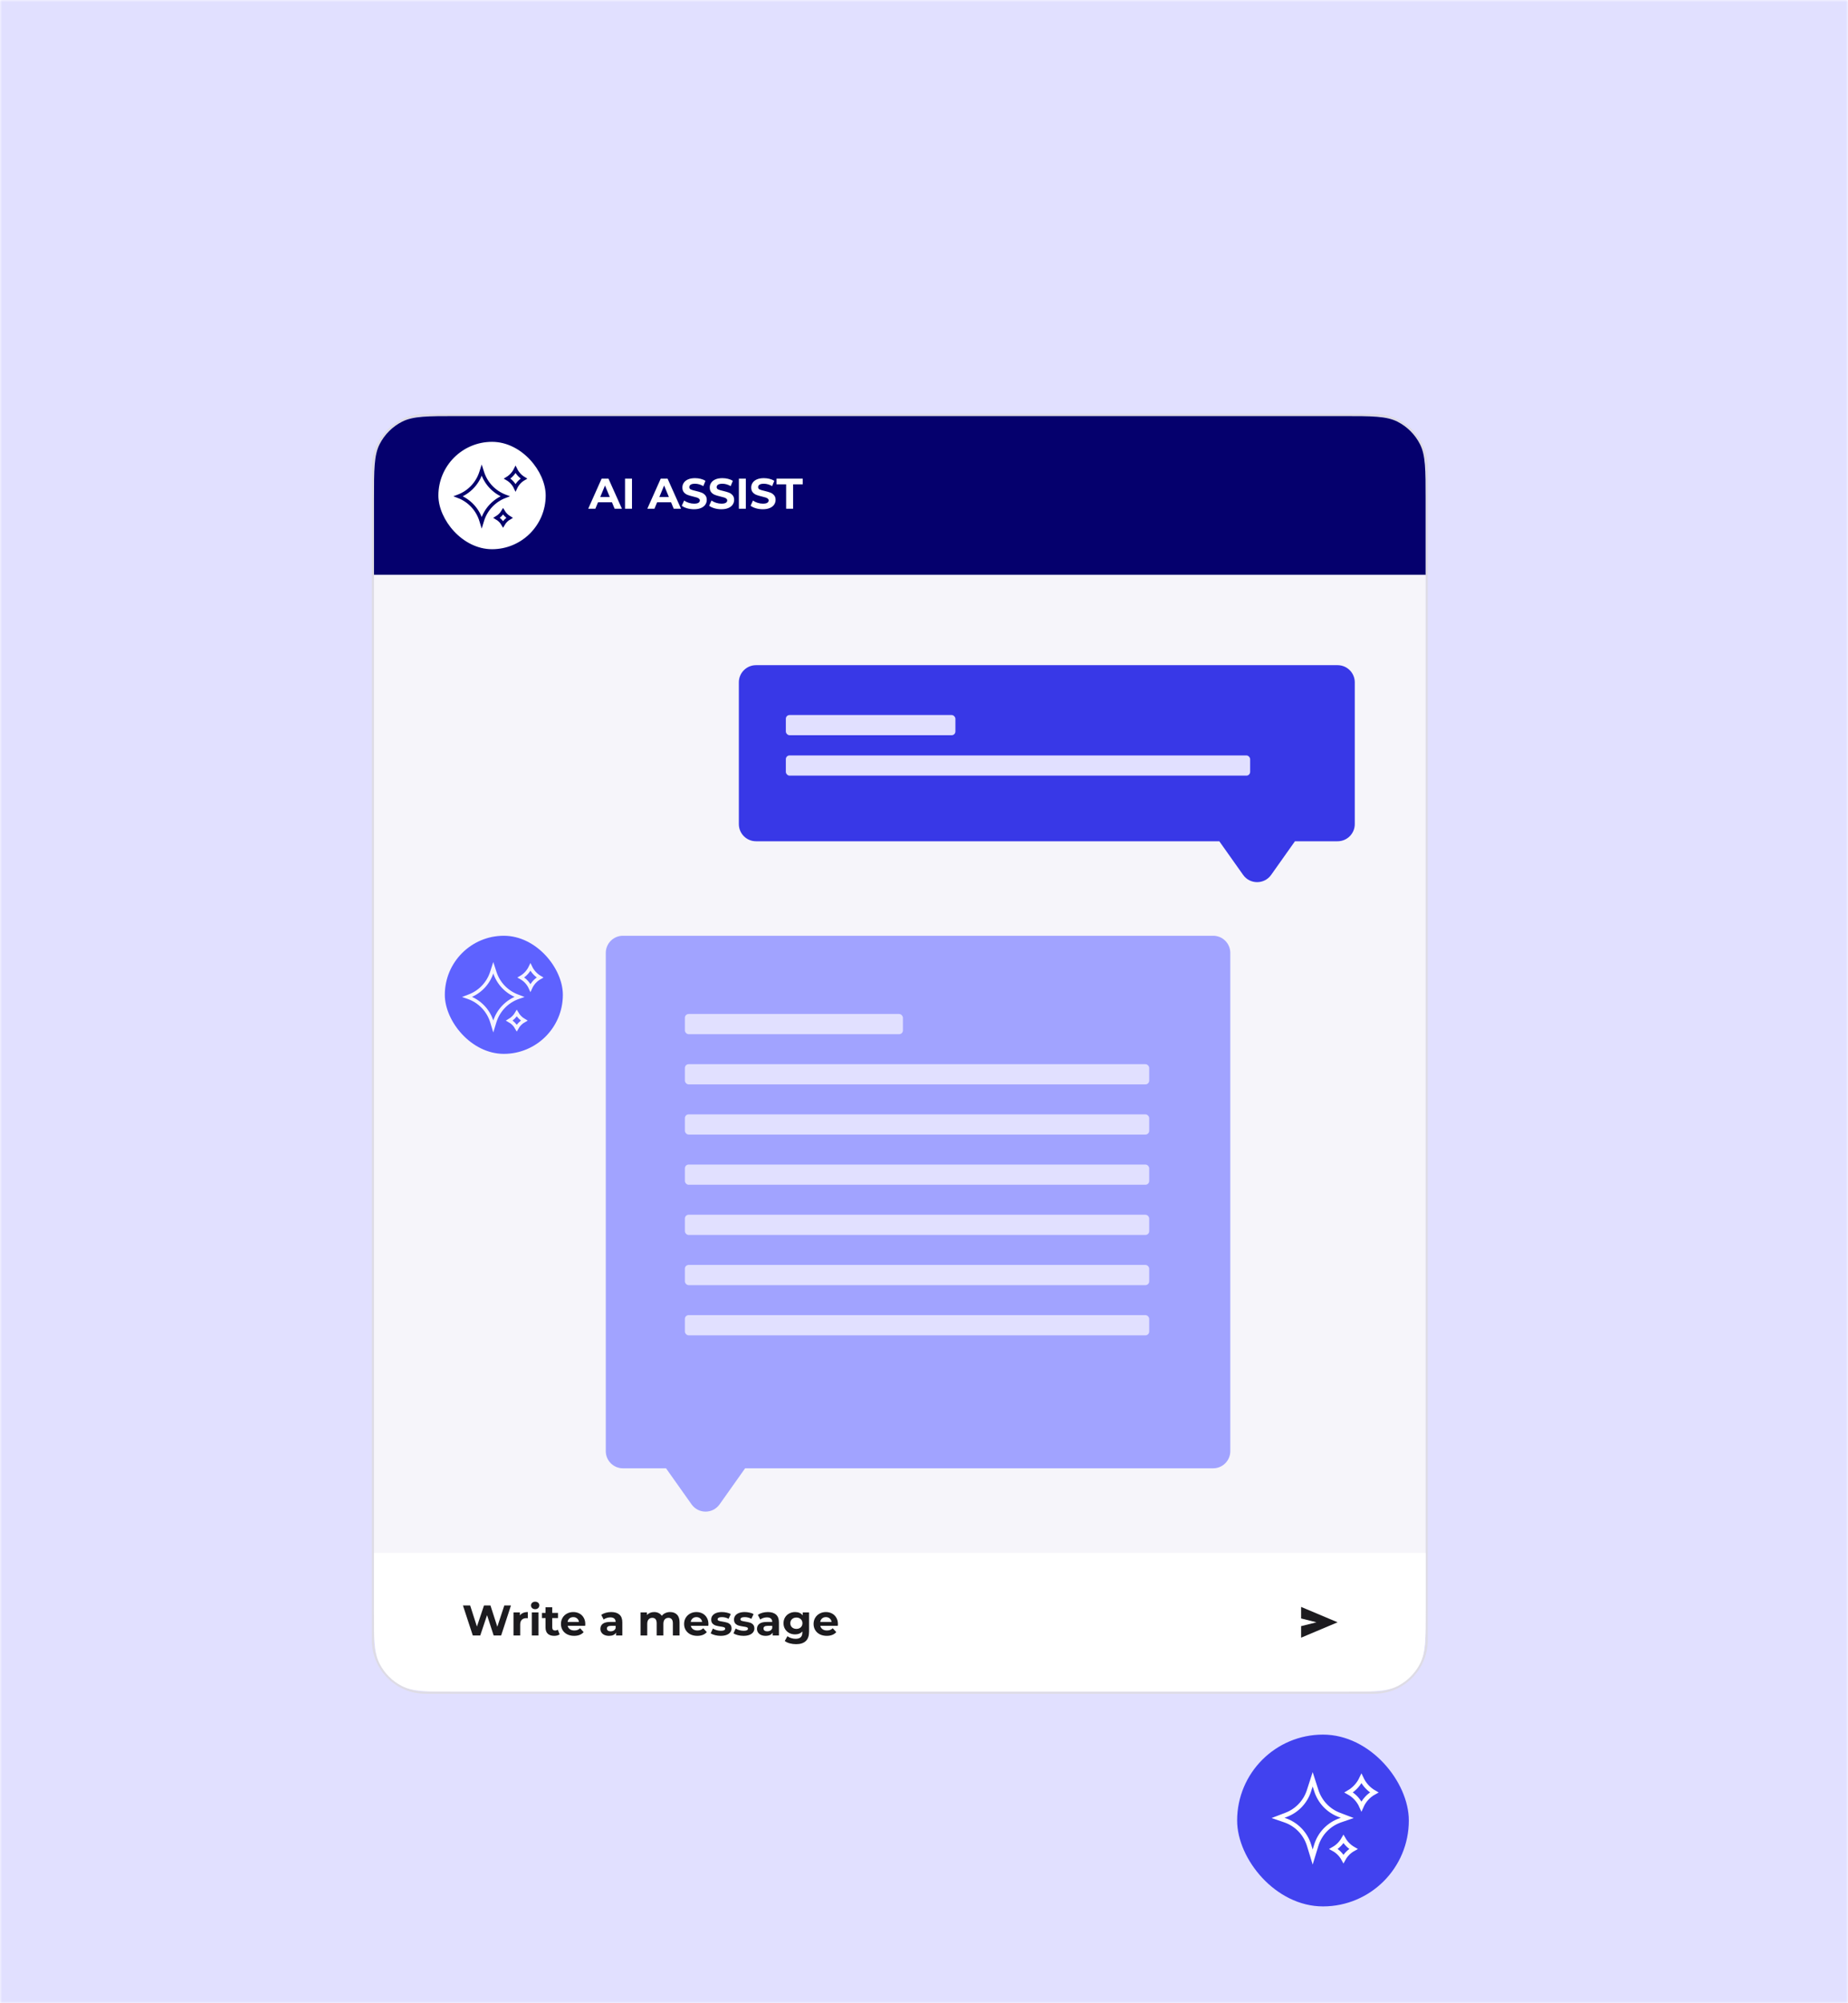 <svg width="420" height="455" viewBox="0 0 420 455" fill="none" xmlns="http://www.w3.org/2000/svg">
<g clip-path="url(#clip0_13416_2091)">
<mask id="mask0_13416_2091" style="mask-type:alpha" maskUnits="userSpaceOnUse" x="0" y="0" width="420" height="455">
<mask id="path-1-inside-1_13416_2091" fill="white">
<path d="M0 0H420V455H0V0Z"/>
</mask>
<path d="M0 0H420V455H0V0Z" fill="white"/>
<path d="M-0.5 0V2.37H0.5V0H-0.5ZM-0.5 7.109V11.849H0.5V7.109H-0.5ZM-0.5 16.588V21.328H0.5V16.588H-0.5ZM-0.5 26.068V30.807H0.5V26.068H-0.5ZM-0.5 35.547V40.286H0.5V35.547H-0.5ZM-0.5 45.026V49.766H0.5V45.026H-0.5ZM-0.5 54.505V59.245H0.5V54.505H-0.5ZM-0.5 63.984V68.724H0.5V63.984H-0.5ZM-0.5 73.463V78.203H0.5V73.463H-0.5ZM-0.5 82.943V87.682H0.5V82.943H-0.5ZM-0.5 92.422V97.162H0.5V92.422H-0.5ZM-0.5 101.901V106.641H0.5V101.901H-0.5ZM-0.5 111.38V116.12H0.5V111.38H-0.5ZM-0.5 120.859V125.599H0.5V120.859H-0.5ZM-0.5 130.339V135.078H0.5V130.339H-0.5ZM-0.5 139.818V144.557H0.5V139.818H-0.5ZM-0.5 149.297V154.036H0.5V149.297H-0.5ZM-0.5 158.776V163.516H0.5V158.776H-0.5ZM-0.5 168.255V172.995H0.5V168.255H-0.5ZM-0.5 177.734V182.474H0.5V177.734H-0.5ZM-0.5 187.214V191.953H0.5V187.214H-0.5ZM-0.5 196.693V201.432H0.5V196.693H-0.5ZM-0.5 206.172V210.911H0.5V206.172H-0.5ZM-0.5 215.651V220.391H0.5V215.651H-0.5ZM-0.5 225.13V229.87H0.5V225.13H-0.5ZM-0.5 234.609V239.349H0.5V234.609H-0.5ZM-0.5 244.088V248.828H0.5V244.088H-0.5ZM-0.5 253.568V258.307H0.5V253.568H-0.5ZM-0.5 263.047V267.786H0.5V263.047H-0.5ZM-0.5 272.526V277.266H0.5V272.526H-0.5ZM-0.5 282.005V286.745H0.5V282.005H-0.5ZM-0.5 291.484V296.224H0.5V291.484H-0.5ZM-0.5 300.964V305.703H0.5V300.964H-0.5ZM-0.5 310.443V315.182H0.5V310.443H-0.5ZM-0.5 319.922V324.661H0.5V319.922H-0.5ZM-0.5 329.401V334.141H0.5V329.401H-0.5ZM-0.5 338.88V343.62H0.5V338.88H-0.5ZM-0.5 348.359V353.099H0.5V348.359H-0.5ZM-0.5 357.839V362.578H0.5V357.839H-0.5ZM-0.5 367.318V372.057H0.5V367.318H-0.5ZM-0.5 376.797V381.537H0.5V376.797H-0.5ZM-0.5 386.276V391.016H0.5V386.276H-0.5ZM-0.5 395.755V400.495H0.5V395.755H-0.5ZM-0.5 405.235V409.974H0.5V405.235H-0.5ZM-0.5 414.714V419.453H0.5V414.714H-0.5ZM-0.5 424.193V428.933H0.5V424.193H-0.5ZM-0.5 433.672V438.412H0.5V433.672H-0.5ZM-0.5 443.151V447.891H0.5V443.151H-0.5ZM-0.5 452.631V455H0.5V452.631H-0.5ZM420.5 455V452.63H419.5V455H420.5ZM420.5 447.891V443.151H419.5V447.891H420.5ZM420.5 438.411V433.672H419.5V438.411H420.5ZM420.5 428.932V424.193H419.5V428.932H420.5ZM420.5 419.453V414.714H419.5V419.453H420.5ZM420.5 409.974V405.234H419.5V409.974H420.5ZM420.5 400.495V395.755H419.5V400.495H420.5ZM420.5 391.016V386.276H419.5V391.016H420.5ZM420.5 381.536V376.797H419.5V381.536H420.5ZM420.5 372.057V367.318H419.5V372.057H420.5ZM420.5 362.578V357.839H419.5V362.578H420.5ZM420.5 353.099V348.359H419.5V353.099H420.5ZM420.5 343.62V338.88H419.5V343.62H420.5ZM420.5 334.141V329.401H419.5V334.141H420.5ZM420.5 324.661V319.922H419.5V324.661H420.5ZM420.5 315.182V310.443H419.5V315.182H420.5ZM420.5 305.703V300.964H419.5V305.703H420.5ZM420.5 296.224V291.484H419.5V296.224H420.5ZM420.5 286.745V282.005H419.5V286.745H420.5ZM420.5 277.266V272.526H419.5V277.266H420.5ZM420.5 267.786V263.047H419.5V267.786H420.5ZM420.5 258.307V253.568H419.5V258.307H420.5ZM420.5 248.828V244.089H419.5V248.828H420.5ZM420.5 239.349V234.609H419.5V239.349H420.5ZM420.5 229.87V225.13H419.5V229.87H420.5ZM420.5 220.391V215.651H419.5V220.391H420.5ZM420.5 210.912V206.172H419.5V210.912H420.5ZM420.5 201.432V196.693H419.5V201.432H420.5ZM420.5 191.953V187.214H419.5V191.953H420.5ZM420.5 182.474V177.734H419.5V182.474H420.5ZM420.5 172.995V168.255H419.5V172.995H420.5ZM420.5 163.516V158.776H419.5V163.516H420.5ZM420.5 154.036V149.297H419.5V154.036H420.5ZM420.5 144.557V139.818H419.5V144.557H420.5ZM420.5 135.078V130.339H419.5V135.078H420.5ZM420.5 125.599V120.859H419.5V125.599H420.5ZM420.5 116.12V111.38H419.5V116.12H420.5ZM420.5 106.641V101.901H419.5V106.641H420.5ZM420.5 97.161V92.422H419.5V97.161H420.5ZM420.5 87.682V82.943H419.5V87.682H420.5ZM420.5 78.203V73.463H419.5V78.203H420.5ZM420.5 68.724V63.984H419.5V68.724H420.5ZM420.5 59.245V54.505H419.5V59.245H420.5ZM420.5 49.765V45.026H419.5V49.765H420.5ZM420.5 40.286V35.547H419.5V40.286H420.5ZM420.5 30.807V26.067H419.5V30.807H420.5ZM420.5 21.328V16.588H419.5V21.328H420.5ZM420.5 11.849V7.109H419.5V11.849H420.5ZM420.5 2.369V0H419.5V2.369H420.5ZM-1 0V2.37H1V0H-1ZM-1 7.109V11.849H1V7.109H-1ZM-1 16.588V21.328H1V16.588H-1ZM-1 26.068V30.807H1V26.068H-1ZM-1 35.547V40.286H1V35.547H-1ZM-1 45.026V49.766H1V45.026H-1ZM-1 54.505V59.245H1V54.505H-1ZM-1 63.984V68.724H1V63.984H-1ZM-1 73.463V78.203H1V73.463H-1ZM-1 82.943V87.682H1V82.943H-1ZM-1 92.422V97.162H1V92.422H-1ZM-1 101.901V106.641H1V101.901H-1ZM-1 111.38V116.12H1V111.38H-1ZM-1 120.859V125.599H1V120.859H-1ZM-1 130.339V135.078H1V130.339H-1ZM-1 139.818V144.557H1V139.818H-1ZM-1 149.297V154.036H1V149.297H-1ZM-1 158.776V163.516H1V158.776H-1ZM-1 168.255V172.995H1V168.255H-1ZM-1 177.734V182.474H1V177.734H-1ZM-1 187.214V191.953H1V187.214H-1ZM-1 196.693V201.432H1V196.693H-1ZM-1 206.172V210.911H1V206.172H-1ZM-1 215.651V220.391H1V215.651H-1ZM-1 225.13V229.87H1V225.13H-1ZM-1 234.609V239.349H1V234.609H-1ZM-1 244.088V248.828H1V244.088H-1ZM-1 253.568V258.307H1V253.568H-1ZM-1 263.047V267.786H1V263.047H-1ZM-1 272.526V277.266H1V272.526H-1ZM-1 282.005V286.745H1V282.005H-1ZM-1 291.484V296.224H1V291.484H-1ZM-1 300.964V305.703H1V300.964H-1ZM-1 310.443V315.182H1V310.443H-1ZM-1 319.922V324.661H1V319.922H-1ZM-1 329.401V334.141H1V329.401H-1ZM-1 338.88V343.62H1V338.88H-1ZM-1 348.359V353.099H1V348.359H-1ZM-1 357.839V362.578H1V357.839H-1ZM-1 367.318V372.057H1V367.318H-1ZM-1 376.797V381.537H1V376.797H-1ZM-1 386.276V391.016H1V386.276H-1ZM-1 395.755V400.495H1V395.755H-1ZM-1 405.235V409.974H1V405.235H-1ZM-1 414.714V419.453H1V414.714H-1ZM-1 424.193V428.933H1V424.193H-1ZM-1 433.672V438.412H1V433.672H-1ZM-1 443.151V447.891H1V443.151H-1ZM-1 452.631V455H1V452.631H-1ZM421 455V452.63H419V455H421ZM421 447.891V443.151H419V447.891H421ZM421 438.411V433.672H419V438.411H421ZM421 428.932V424.193H419V428.932H421ZM421 419.453V414.714H419V419.453H421ZM421 409.974V405.234H419V409.974H421ZM421 400.495V395.755H419V400.495H421ZM421 391.016V386.276H419V391.016H421ZM421 381.536V376.797H419V381.536H421ZM421 372.057V367.318H419V372.057H421ZM421 362.578V357.839H419V362.578H421ZM421 353.099V348.359H419V353.099H421ZM421 343.62V338.88H419V343.62H421ZM421 334.141V329.401H419V334.141H421ZM421 324.661V319.922H419V324.661H421ZM421 315.182V310.443H419V315.182H421ZM421 305.703V300.964H419V305.703H421ZM421 296.224V291.484H419V296.224H421ZM421 286.745V282.005H419V286.745H421ZM421 277.266V272.526H419V277.266H421ZM421 267.786V263.047H419V267.786H421ZM421 258.307V253.568H419V258.307H421ZM421 248.828V244.089H419V248.828H421ZM421 239.349V234.609H419V239.349H421ZM421 229.87V225.13H419V229.87H421ZM421 220.391V215.651H419V220.391H421ZM421 210.912V206.172H419V210.912H421ZM421 201.432V196.693H419V201.432H421ZM421 191.953V187.214H419V191.953H421ZM421 182.474V177.734H419V182.474H421ZM421 172.995V168.255H419V172.995H421ZM421 163.516V158.776H419V163.516H421ZM421 154.036V149.297H419V154.036H421ZM421 144.557V139.818H419V144.557H421ZM421 135.078V130.339H419V135.078H421ZM421 125.599V120.859H419V125.599H421ZM421 116.12V111.38H419V116.12H421ZM421 106.641V101.901H419V106.641H421ZM421 97.161V92.422H419V97.161H421ZM421 87.682V82.943H419V87.682H421ZM421 78.203V73.463H419V78.203H421ZM421 68.724V63.984H419V68.724H421ZM421 59.245V54.505H419V59.245H421ZM421 49.765V45.026H419V49.765H421ZM421 40.286V35.547H419V40.286H421ZM421 30.807V26.067H419V30.807H421ZM421 21.328V16.588H419V21.328H421ZM421 11.849V7.109H419V11.849H421ZM421 2.369V0H419V2.369H421Z" fill="black" mask="url(#path-1-inside-1_13416_2091)"/>
</mask>
<g mask="url(#mask0_13416_2091)">
<path d="M-191 0H616V455H-191V0Z" fill="#E1E0FF"/>
</g>
<g filter="url(#filter0_dddddd_13416_2091)">
<path d="M312.294 69.756H96.706C90.106 69.756 84.756 75.106 84.756 81.706V348.02C84.756 354.62 90.106 359.97 96.706 359.97H312.294C318.894 359.97 324.244 354.62 324.244 348.02V81.706C324.244 75.106 318.894 69.756 312.294 69.756Z" stroke="#DEDCE5" stroke-width="0.488"/>
<path d="M85 88.73C85 82.174 85 78.896 86.276 76.392C87.398 74.189 89.189 72.398 91.392 71.276C93.896 70 97.174 70 103.73 70H305.27C311.826 70 315.104 70 317.608 71.276C319.811 72.398 321.602 74.189 322.724 76.392C324 78.896 324 82.174 324 88.73V106.094H85V88.73Z" fill="#05006D"/>
<rect x="99.633" y="75.853" width="24.388" height="24.388" rx="12.194" fill="white"/>
<path d="M109.312 82.815L109.476 82.305L109.64 82.815C110.439 85.293 112.318 87.276 114.751 88.206L114.785 88.219C112.308 89.159 110.398 91.192 109.62 93.735L109.476 94.205L109.332 93.735C108.554 91.192 106.644 89.159 104.167 88.219L104.201 88.206C106.634 87.276 108.513 85.293 109.312 82.815Z" stroke="#05006D" stroke-width="0.8"/>
<path d="M119.071 84.203C118.242 84.68 117.576 85.401 117.167 86.269C116.757 85.401 116.092 84.68 115.263 84.203C116.081 83.708 116.742 82.989 117.167 82.13C117.591 82.989 118.253 83.708 119.071 84.203Z" stroke="#05006D" stroke-width="0.8"/>
<path d="M115.795 93.115C115.19 93.466 114.686 93.97 114.334 94.576C113.982 93.97 113.478 93.466 112.873 93.115C113.471 92.753 113.973 92.251 114.334 91.651C114.695 92.251 115.196 92.753 115.795 93.115Z" stroke="#05006D" stroke-width="0.8"/>
<path d="M139.082 89.584H135.912L135.307 91.047H133.688L136.731 84.218H138.292L141.345 91.047H139.687L139.082 89.584ZM138.585 88.384L137.502 85.769L136.419 88.384H138.585ZM142.054 84.218H143.634V91.047H142.054V84.218ZM152.514 89.584H149.344L148.739 91.047H147.12L150.164 84.218H151.724L154.778 91.047H153.119L152.514 89.584ZM152.017 88.384L150.934 85.769L149.851 88.384H152.017ZM157.73 91.164C157.19 91.164 156.666 91.092 156.159 90.949C155.658 90.8 155.255 90.608 154.95 90.374L155.486 89.184C155.779 89.398 156.127 89.571 156.53 89.701C156.933 89.831 157.336 89.896 157.74 89.896C158.188 89.896 158.52 89.831 158.735 89.701C158.949 89.564 159.056 89.385 159.056 89.164C159.056 89.002 158.991 88.868 158.861 88.764C158.738 88.654 158.575 88.566 158.374 88.501C158.179 88.436 157.912 88.364 157.574 88.286C157.053 88.163 156.627 88.039 156.296 87.915C155.964 87.792 155.678 87.594 155.437 87.32C155.203 87.047 155.086 86.683 155.086 86.228C155.086 85.831 155.193 85.474 155.408 85.155C155.623 84.83 155.945 84.573 156.374 84.384C156.81 84.195 157.34 84.101 157.964 84.101C158.4 84.101 158.826 84.153 159.242 84.257C159.658 84.361 160.022 84.511 160.334 84.706L159.847 85.906C159.216 85.548 158.585 85.369 157.954 85.369C157.512 85.369 157.184 85.441 156.969 85.584C156.761 85.727 156.657 85.916 156.657 86.15C156.657 86.384 156.777 86.559 157.018 86.677C157.265 86.787 157.639 86.898 158.14 87.008C158.66 87.132 159.086 87.255 159.417 87.379C159.749 87.502 160.032 87.698 160.266 87.964C160.507 88.231 160.627 88.592 160.627 89.047C160.627 89.437 160.517 89.795 160.295 90.12C160.081 90.439 159.756 90.692 159.32 90.881C158.884 91.07 158.354 91.164 157.73 91.164ZM163.951 91.164C163.411 91.164 162.887 91.092 162.38 90.949C161.879 90.8 161.476 90.608 161.17 90.374L161.707 89.184C162 89.398 162.348 89.571 162.751 89.701C163.154 89.831 163.557 89.896 163.96 89.896C164.409 89.896 164.741 89.831 164.955 89.701C165.17 89.564 165.277 89.385 165.277 89.164C165.277 89.002 165.212 88.868 165.082 88.764C164.959 88.654 164.796 88.566 164.594 88.501C164.399 88.436 164.133 88.364 163.795 88.286C163.274 88.163 162.848 88.039 162.517 87.915C162.185 87.792 161.899 87.594 161.658 87.32C161.424 87.047 161.307 86.683 161.307 86.228C161.307 85.831 161.414 85.474 161.629 85.155C161.843 84.83 162.165 84.573 162.595 84.384C163.03 84.195 163.56 84.101 164.185 84.101C164.62 84.101 165.046 84.153 165.463 84.257C165.879 84.361 166.243 84.511 166.555 84.706L166.067 85.906C165.437 85.548 164.806 85.369 164.175 85.369C163.733 85.369 163.404 85.441 163.19 85.584C162.982 85.727 162.878 85.916 162.878 86.15C162.878 86.384 162.998 86.559 163.238 86.677C163.486 86.787 163.86 86.898 164.36 87.008C164.881 87.132 165.307 87.255 165.638 87.379C165.97 87.502 166.253 87.698 166.487 87.964C166.728 88.231 166.848 88.592 166.848 89.047C166.848 89.437 166.737 89.795 166.516 90.12C166.302 90.439 165.976 90.692 165.541 90.881C165.105 91.07 164.575 91.164 163.951 91.164ZM167.928 84.218H169.508V91.047H167.928V84.218ZM173.372 91.164C172.832 91.164 172.309 91.092 171.802 90.949C171.301 90.8 170.898 90.608 170.592 90.374L171.129 89.184C171.421 89.398 171.769 89.571 172.172 89.701C172.576 89.831 172.979 89.896 173.382 89.896C173.831 89.896 174.162 89.831 174.377 89.701C174.592 89.564 174.699 89.385 174.699 89.164C174.699 89.002 174.634 88.868 174.504 88.764C174.38 88.654 174.218 88.566 174.016 88.501C173.821 88.436 173.554 88.364 173.216 88.286C172.696 88.163 172.27 88.039 171.938 87.915C171.607 87.792 171.32 87.594 171.08 87.32C170.846 87.047 170.729 86.683 170.729 86.228C170.729 85.831 170.836 85.474 171.051 85.155C171.265 84.83 171.587 84.573 172.016 84.384C172.452 84.195 172.982 84.101 173.606 84.101C174.042 84.101 174.468 84.153 174.884 84.257C175.301 84.361 175.665 84.511 175.977 84.706L175.489 85.906C174.858 85.548 174.227 85.369 173.597 85.369C173.154 85.369 172.826 85.441 172.611 85.584C172.403 85.727 172.299 85.916 172.299 86.15C172.299 86.384 172.42 86.559 172.66 86.677C172.907 86.787 173.281 86.898 173.782 87.008C174.302 87.132 174.728 87.255 175.06 87.379C175.392 87.502 175.674 87.698 175.909 87.964C176.149 88.231 176.27 88.592 176.27 89.047C176.27 89.437 176.159 89.795 175.938 90.12C175.723 90.439 175.398 90.692 174.962 90.881C174.527 91.07 173.997 91.164 173.372 91.164ZM178.669 85.506H176.483V84.218H182.434V85.506H180.249V91.047H178.669V85.506Z" fill="white"/>
<g clip-path="url(#clip1_13416_2091)">
<path d="M85 106.094H324V340.997C324 347.553 324 350.831 322.724 353.335C321.602 355.537 319.811 357.328 317.608 358.451C315.104 359.726 311.826 359.726 305.27 359.726H103.73C97.174 359.726 93.896 359.726 91.392 358.451C89.189 357.328 87.398 355.537 86.276 353.335C85 350.831 85 347.553 85 340.997V106.094Z" fill="#F6F5FA"/>
<rect x="101.096" y="188.037" width="26.826" height="26.826" rx="13.413" fill="#5E62FF"/>
<path d="M111.775 196.347L112.111 195.305L112.447 196.347C113.245 198.826 115.125 200.809 117.558 201.738L118.049 201.926L117.853 201.993C115.25 202.886 113.232 204.972 112.426 207.604L112.111 208.634L111.796 207.604C110.99 204.972 108.972 202.886 106.369 201.993L106.174 201.926L106.665 201.738C109.097 200.809 110.977 198.826 111.775 196.347Z" stroke="#F5F5FF" stroke-width="0.8"/>
<path d="M122.725 197.518C121.77 198.051 121.008 198.879 120.556 199.879C120.104 198.879 119.342 198.051 118.387 197.518C119.329 196.964 120.085 196.14 120.556 195.152C121.027 196.14 121.783 196.964 122.725 197.518Z" stroke="#F5F5FF" stroke-width="0.8"/>
<path d="M119.127 207.303C118.423 207.698 117.84 208.28 117.445 208.986C117.05 208.28 116.467 207.698 115.763 207.303C116.459 206.896 117.039 206.316 117.445 205.619C117.851 206.316 118.431 206.896 119.127 207.303Z" stroke="#F5F5FF" stroke-width="0.8"/>
<path fill-rule="evenodd" clip-rule="evenodd" d="M141.579 188.035C139.424 188.035 137.677 189.782 137.677 191.937V305.096C137.677 307.251 139.424 308.998 141.579 308.998H151.371L157.173 317.187C158.729 319.382 161.986 319.382 163.541 317.187L169.344 308.998H275.712C277.867 308.998 279.614 307.251 279.614 305.096V191.937C279.614 189.782 277.867 188.035 275.712 188.035H141.579Z" fill="#A1A3FF"/>
<rect x="155.656" y="205.808" width="49.551" height="4.588" rx="0.851" fill="#E1E0FF"/>
<rect x="155.656" y="217.207" width="105.526" height="4.588" rx="0.851" fill="#E1E0FF"/>
<rect x="155.656" y="228.606" width="105.526" height="4.588" rx="0.851" fill="#E1E0FF"/>
<rect x="155.656" y="240.005" width="105.526" height="4.588" rx="0.851" fill="#E1E0FF"/>
<rect x="155.656" y="251.404" width="105.526" height="4.588" rx="0.851" fill="#E1E0FF"/>
<rect x="155.656" y="262.804" width="105.526" height="4.588" rx="0.851" fill="#E1E0FF"/>
<rect x="155.656" y="274.203" width="105.526" height="4.588" rx="0.851" fill="#E1E0FF"/>
<path d="M85 328.217H324V340.997C324 347.553 324 350.831 322.724 353.335C321.602 355.538 319.811 357.329 317.608 358.451C315.104 359.727 311.826 359.727 305.27 359.727H103.73C97.174 359.727 93.896 359.727 91.392 358.451C89.189 357.329 87.398 355.538 86.276 353.335C85 350.831 85 347.553 85 340.997V328.217Z" fill="white"/>
<path d="M116.129 340.143L113.895 346.972H112.197L110.695 342.348L109.144 346.972H107.456L105.213 340.143H106.852L108.393 344.943L110.002 340.143H111.466L113.026 344.982L114.617 340.143H116.129ZM118.157 342.416C118.339 342.162 118.583 341.971 118.889 341.84C119.201 341.71 119.558 341.645 119.962 341.645V343.05C119.793 343.037 119.679 343.031 119.62 343.031C119.185 343.031 118.843 343.154 118.596 343.401C118.349 343.642 118.225 344.006 118.225 344.494V346.972H116.703V341.723H118.157V342.416ZM120.867 341.723H122.388V346.972H120.867V341.723ZM121.627 340.992C121.348 340.992 121.12 340.911 120.945 340.748C120.769 340.585 120.681 340.384 120.681 340.143C120.681 339.902 120.769 339.701 120.945 339.538C121.12 339.376 121.348 339.294 121.627 339.294C121.907 339.294 122.135 339.372 122.31 339.529C122.486 339.685 122.574 339.88 122.574 340.114C122.574 340.367 122.486 340.579 122.31 340.748C122.135 340.911 121.907 340.992 121.627 340.992ZM127.186 346.718C127.036 346.829 126.851 346.913 126.63 346.972C126.415 347.024 126.187 347.05 125.947 347.05C125.322 347.05 124.838 346.89 124.493 346.572C124.155 346.253 123.986 345.785 123.986 345.167V343.011H123.176V341.84H123.986V340.563H125.508V341.84H126.815V343.011H125.508V345.147C125.508 345.369 125.563 345.541 125.674 345.664C125.791 345.782 125.953 345.84 126.161 345.84C126.402 345.84 126.607 345.775 126.776 345.645L127.186 346.718ZM133.019 344.367C133.019 344.387 133.009 344.523 132.99 344.777H129.019C129.091 345.102 129.26 345.359 129.527 345.547C129.793 345.736 130.125 345.83 130.522 345.83C130.795 345.83 131.035 345.791 131.244 345.713C131.458 345.629 131.657 345.499 131.839 345.323L132.648 346.201C132.154 346.767 131.432 347.05 130.483 347.05C129.891 347.05 129.367 346.936 128.912 346.708C128.457 346.474 128.106 346.152 127.859 345.743C127.611 345.333 127.488 344.868 127.488 344.348C127.488 343.834 127.608 343.372 127.849 342.962C128.096 342.546 128.431 342.224 128.854 341.997C129.283 341.762 129.761 341.645 130.288 341.645C130.801 341.645 131.266 341.756 131.683 341.977C132.099 342.198 132.424 342.517 132.658 342.933C132.899 343.343 133.019 343.821 133.019 344.367ZM130.297 342.796C129.953 342.796 129.663 342.894 129.429 343.089C129.195 343.284 129.052 343.551 129 343.889H131.585C131.533 343.557 131.39 343.294 131.156 343.099C130.922 342.897 130.635 342.796 130.297 342.796ZM138.912 341.645C139.725 341.645 140.349 341.84 140.785 342.231C141.22 342.614 141.438 343.196 141.438 343.977V346.972H140.014V346.318C139.728 346.806 139.195 347.05 138.414 347.05C138.011 347.05 137.66 346.981 137.361 346.845C137.068 346.708 136.844 346.52 136.687 346.279C136.531 346.038 136.453 345.765 136.453 345.46C136.453 344.972 136.635 344.588 137 344.309C137.37 344.029 137.939 343.889 138.707 343.889H139.916C139.916 343.557 139.816 343.304 139.614 343.128C139.412 342.946 139.11 342.855 138.707 342.855C138.427 342.855 138.151 342.901 137.878 342.992C137.611 343.076 137.383 343.193 137.195 343.343L136.648 342.279C136.935 342.078 137.276 341.922 137.673 341.811C138.076 341.701 138.489 341.645 138.912 341.645ZM138.795 346.025C139.055 346.025 139.286 345.967 139.487 345.85C139.689 345.726 139.832 345.547 139.916 345.313V344.777H138.873C138.248 344.777 137.936 344.982 137.936 345.391C137.936 345.586 138.011 345.743 138.161 345.86C138.317 345.97 138.528 346.025 138.795 346.025ZM152.299 341.645C152.956 341.645 153.477 341.84 153.86 342.231C154.25 342.614 154.446 343.193 154.446 343.967V346.972H152.924V344.201C152.924 343.785 152.836 343.476 152.66 343.274C152.491 343.066 152.247 342.962 151.929 342.962C151.571 342.962 151.288 343.079 151.08 343.314C150.872 343.541 150.768 343.883 150.768 344.338V346.972H149.246V344.201C149.246 343.375 148.914 342.962 148.251 342.962C147.9 342.962 147.62 343.079 147.412 343.314C147.204 343.541 147.1 343.883 147.1 344.338V346.972H145.578V341.723H147.032V342.328C147.227 342.107 147.464 341.938 147.744 341.821C148.03 341.704 148.342 341.645 148.68 341.645C149.051 341.645 149.386 341.72 149.685 341.87C149.984 342.013 150.225 342.224 150.407 342.504C150.622 342.231 150.891 342.019 151.217 341.87C151.548 341.72 151.909 341.645 152.299 341.645ZM161.008 344.367C161.008 344.387 160.998 344.523 160.978 344.777H157.008C157.08 345.102 157.249 345.359 157.515 345.547C157.782 345.736 158.114 345.83 158.51 345.83C158.784 345.83 159.024 345.791 159.232 345.713C159.447 345.629 159.645 345.499 159.827 345.323L160.637 346.201C160.143 346.767 159.421 347.05 158.471 347.05C157.88 347.05 157.356 346.936 156.901 346.708C156.446 346.474 156.094 346.152 155.847 345.743C155.6 345.333 155.477 344.868 155.477 344.348C155.477 343.834 155.597 343.372 155.838 342.962C156.085 342.546 156.42 342.224 156.842 341.997C157.272 341.762 157.75 341.645 158.276 341.645C158.79 341.645 159.255 341.756 159.671 341.977C160.087 342.198 160.413 342.517 160.647 342.933C160.887 343.343 161.008 343.821 161.008 344.367ZM158.286 342.796C157.941 342.796 157.652 342.894 157.418 343.089C157.184 343.284 157.041 343.551 156.989 343.889H159.574C159.522 343.557 159.379 343.294 159.145 343.099C158.91 342.897 158.624 342.796 158.286 342.796ZM163.787 347.05C163.351 347.05 162.925 346.998 162.509 346.894C162.092 346.783 161.761 346.647 161.514 346.484L162.021 345.391C162.255 345.541 162.538 345.664 162.87 345.762C163.201 345.853 163.526 345.899 163.845 345.899C164.489 345.899 164.811 345.739 164.811 345.421C164.811 345.271 164.723 345.164 164.547 345.099C164.372 345.034 164.102 344.978 163.738 344.933C163.309 344.868 162.954 344.793 162.674 344.708C162.395 344.624 162.151 344.474 161.943 344.26C161.741 344.045 161.64 343.739 161.64 343.343C161.64 343.011 161.735 342.718 161.923 342.465C162.118 342.205 162.398 342.003 162.762 341.86C163.133 341.717 163.569 341.645 164.069 341.645C164.44 341.645 164.808 341.688 165.172 341.772C165.542 341.85 165.848 341.961 166.089 342.104L165.581 343.187C165.12 342.927 164.616 342.796 164.069 342.796C163.744 342.796 163.5 342.842 163.338 342.933C163.175 343.024 163.094 343.141 163.094 343.284C163.094 343.447 163.182 343.561 163.357 343.626C163.533 343.691 163.813 343.752 164.196 343.811C164.625 343.883 164.977 343.961 165.25 344.045C165.523 344.123 165.76 344.27 165.962 344.484C166.164 344.699 166.264 344.998 166.264 345.382C166.264 345.707 166.167 345.996 165.972 346.25C165.777 346.503 165.49 346.702 165.113 346.845C164.743 346.981 164.3 347.05 163.787 347.05ZM168.969 347.05C168.533 347.05 168.107 346.998 167.691 346.894C167.275 346.783 166.943 346.647 166.696 346.484L167.203 345.391C167.437 345.541 167.72 345.664 168.052 345.762C168.384 345.853 168.709 345.899 169.027 345.899C169.671 345.899 169.993 345.739 169.993 345.421C169.993 345.271 169.905 345.164 169.73 345.099C169.554 345.034 169.284 344.978 168.92 344.933C168.491 344.868 168.137 344.793 167.857 344.708C167.577 344.624 167.333 344.474 167.125 344.26C166.924 344.045 166.823 343.739 166.823 343.343C166.823 343.011 166.917 342.718 167.106 342.465C167.301 342.205 167.58 342.003 167.945 341.86C168.315 341.717 168.751 341.645 169.252 341.645C169.623 341.645 169.99 341.688 170.354 341.772C170.725 341.85 171.031 341.961 171.271 342.104L170.764 343.187C170.302 342.927 169.798 342.796 169.252 342.796C168.927 342.796 168.683 342.842 168.52 342.933C168.358 343.024 168.276 343.141 168.276 343.284C168.276 343.447 168.364 343.561 168.54 343.626C168.715 343.691 168.995 343.752 169.379 343.811C169.808 343.883 170.159 343.961 170.432 344.045C170.705 344.123 170.943 344.27 171.144 344.484C171.346 344.699 171.447 344.998 171.447 345.382C171.447 345.707 171.349 345.996 171.154 346.25C170.959 346.503 170.673 346.702 170.296 346.845C169.925 346.981 169.483 347.05 168.969 347.05ZM174.503 341.645C175.315 341.645 175.94 341.84 176.376 342.231C176.811 342.614 177.029 343.196 177.029 343.977V346.972H175.605V346.318C175.319 346.806 174.785 347.05 174.005 347.05C173.602 347.05 173.251 346.981 172.951 346.845C172.659 346.708 172.434 346.52 172.278 346.279C172.122 346.038 172.044 345.765 172.044 345.46C172.044 344.972 172.226 344.588 172.591 344.309C172.961 344.029 173.53 343.889 174.298 343.889H175.507C175.507 343.557 175.407 343.304 175.205 343.128C175.003 342.946 174.701 342.855 174.298 342.855C174.018 342.855 173.742 342.901 173.468 342.992C173.202 343.076 172.974 343.193 172.786 343.343L172.239 342.279C172.526 342.078 172.867 341.922 173.264 341.811C173.667 341.701 174.08 341.645 174.503 341.645ZM174.385 346.025C174.646 346.025 174.876 345.967 175.078 345.85C175.28 345.726 175.423 345.547 175.507 345.313V344.777H174.464C173.839 344.777 173.527 344.982 173.527 345.391C173.527 345.586 173.602 345.743 173.751 345.86C173.907 345.97 174.119 346.025 174.385 346.025ZM183.878 341.723V346.094C183.878 347.056 183.627 347.772 183.127 348.24C182.626 348.708 181.894 348.942 180.932 348.942C180.424 348.942 179.943 348.88 179.488 348.757C179.033 348.633 178.655 348.454 178.356 348.22L178.961 347.128C179.182 347.31 179.462 347.453 179.8 347.557C180.138 347.668 180.476 347.723 180.815 347.723C181.341 347.723 181.728 347.603 181.975 347.362C182.229 347.128 182.356 346.77 182.356 346.289V346.064C181.959 346.5 181.406 346.718 180.697 346.718C180.216 346.718 179.774 346.614 179.371 346.406C178.974 346.191 178.659 345.892 178.425 345.508C178.19 345.125 178.073 344.682 178.073 344.182C178.073 343.681 178.19 343.239 178.425 342.855C178.659 342.471 178.974 342.175 179.371 341.967C179.774 341.753 180.216 341.645 180.697 341.645C181.458 341.645 182.037 341.896 182.434 342.397V341.723H183.878ZM181 345.469C181.403 345.469 181.732 345.352 181.985 345.118C182.245 344.878 182.375 344.565 182.375 344.182C182.375 343.798 182.245 343.489 181.985 343.255C181.732 343.014 181.403 342.894 181 342.894C180.597 342.894 180.265 343.014 180.005 343.255C179.745 343.489 179.615 343.798 179.615 344.182C179.615 344.565 179.745 344.878 180.005 345.118C180.265 345.352 180.597 345.469 181 345.469ZM190.435 344.367C190.435 344.387 190.425 344.523 190.406 344.777H186.435C186.507 345.102 186.676 345.359 186.943 345.547C187.209 345.736 187.541 345.83 187.938 345.83C188.211 345.83 188.451 345.791 188.66 345.713C188.874 345.629 189.073 345.499 189.255 345.323L190.064 346.201C189.57 346.767 188.848 347.05 187.899 347.05C187.307 347.05 186.783 346.936 186.328 346.708C185.873 346.474 185.522 346.152 185.275 345.743C185.027 345.333 184.904 344.868 184.904 344.348C184.904 343.834 185.024 343.372 185.265 342.962C185.512 342.546 185.847 342.224 186.27 341.997C186.699 341.762 187.177 341.645 187.704 341.645C188.217 341.645 188.682 341.756 189.099 341.977C189.515 342.198 189.84 342.517 190.074 342.933C190.315 343.343 190.435 343.821 190.435 344.367ZM187.713 342.796C187.369 342.796 187.079 342.894 186.845 343.089C186.611 343.284 186.468 343.551 186.416 343.889H189.001C188.949 343.557 188.806 343.294 188.572 343.099C188.338 342.897 188.051 342.796 187.713 342.796Z" fill="#1C1B1F"/>
<path d="M295.71 347.463V344.845L299.201 343.972L295.71 343.099V340.48L304.002 343.972L295.71 347.463Z" fill="#1C1B1F"/>
<path fill-rule="evenodd" clip-rule="evenodd" d="M304.002 126.58C306.157 126.58 307.904 128.327 307.904 130.482V162.674C307.904 164.829 306.157 166.576 304.002 166.576H294.308L288.895 174.215C287.34 176.41 284.083 176.41 282.528 174.215L277.115 166.576H171.821C169.666 166.576 167.919 164.829 167.919 162.674V130.482C167.919 128.327 169.666 126.58 171.821 126.58H304.002Z" fill="#3838E7"/>
<rect x="178.597" y="137.903" width="38.54" height="4.588" rx="0.851" fill="#E1E0FF"/>
<rect x="178.597" y="147.079" width="105.526" height="4.588" rx="0.851" fill="#E1E0FF"/>
</g>
</g>
<g filter="url(#filter1_dddddd_13416_2091)">
<rect x="281.168" y="369.481" width="39.02" height="39.02" rx="19.51" fill="#4142EF"/>
<path d="M297.492 382.241L298.333 379.631L299.174 382.241C299.982 384.749 301.883 386.755 304.344 387.695L306.2 388.404L304.643 388.938C302.009 389.841 299.968 391.952 299.153 394.614L298.333 397.292L297.513 394.614C296.698 391.952 294.657 389.841 292.024 388.938L290.467 388.404L292.322 387.695C294.783 386.755 296.685 384.749 297.492 382.241Z" stroke="white"/>
<path d="M312.314 382.618C311.031 383.323 310.011 384.433 309.417 385.777C308.823 384.433 307.803 383.323 306.52 382.618C307.785 381.884 308.797 380.78 309.417 379.453C310.038 380.78 311.05 381.884 312.314 382.618Z" stroke="white"/>
<path d="M307.592 395.46C306.642 395.984 305.858 396.768 305.334 397.721C304.81 396.768 304.026 395.984 303.076 395.46C304.015 394.921 304.795 394.14 305.334 393.199C305.873 394.14 306.653 394.921 307.592 395.46Z" stroke="white"/>
</g>
</g>
<defs>
<filter id="filter0_dddddd_13416_2091" x="73.782" y="69.513" width="261.437" height="314.601" filterUnits="userSpaceOnUse" color-interpolation-filters="sRGB">
<feFlood flood-opacity="0" result="BackgroundImageFix"/>
<feColorMatrix in="SourceAlpha" type="matrix" values="0 0 0 0 0 0 0 0 0 0 0 0 0 0 0 0 0 0 127 0" result="hardAlpha"/>
<feOffset dy="0.364"/>
<feGaussianBlur stdDeviation="0.148"/>
<feColorMatrix type="matrix" values="0 0 0 0 0.298 0 0 0 0 0.298 0 0 0 0 0.659 0 0 0 0.02 0"/>
<feBlend mode="normal" in2="BackgroundImageFix" result="effect1_dropShadow_13416_2091"/>
<feColorMatrix in="SourceAlpha" type="matrix" values="0 0 0 0 0 0 0 0 0 0 0 0 0 0 0 0 0 0 127 0" result="hardAlpha"/>
<feOffset dy="0.876"/>
<feGaussianBlur stdDeviation="0.357"/>
<feColorMatrix type="matrix" values="0 0 0 0 0.298 0 0 0 0 0.298 0 0 0 0 0.659 0 0 0 0.028 0"/>
<feBlend mode="normal" in2="effect1_dropShadow_13416_2091" result="effect2_dropShadow_13416_2091"/>
<feColorMatrix in="SourceAlpha" type="matrix" values="0 0 0 0 0 0 0 0 0 0 0 0 0 0 0 0 0 0 127 0" result="hardAlpha"/>
<feOffset dy="1.649"/>
<feGaussianBlur stdDeviation="0.672"/>
<feColorMatrix type="matrix" values="0 0 0 0 0.298 0 0 0 0 0.298 0 0 0 0 0.659 0 0 0 0.035 0"/>
<feBlend mode="normal" in2="effect2_dropShadow_13416_2091" result="effect3_dropShadow_13416_2091"/>
<feColorMatrix in="SourceAlpha" type="matrix" values="0 0 0 0 0 0 0 0 0 0 0 0 0 0 0 0 0 0 127 0" result="hardAlpha"/>
<feOffset dy="2.942"/>
<feGaussianBlur stdDeviation="1.198"/>
<feColorMatrix type="matrix" values="0 0 0 0 0.298 0 0 0 0 0.298 0 0 0 0 0.659 0 0 0 0.042 0"/>
<feBlend mode="normal" in2="effect3_dropShadow_13416_2091" result="effect4_dropShadow_13416_2091"/>
<feColorMatrix in="SourceAlpha" type="matrix" values="0 0 0 0 0 0 0 0 0 0 0 0 0 0 0 0 0 0 127 0" result="hardAlpha"/>
<feOffset dy="5.502"/>
<feGaussianBlur stdDeviation="2.241"/>
<feColorMatrix type="matrix" values="0 0 0 0 0.298 0 0 0 0 0.298 0 0 0 0 0.659 0 0 0 0.05 0"/>
<feBlend mode="normal" in2="effect4_dropShadow_13416_2091" result="effect5_dropShadow_13416_2091"/>
<feColorMatrix in="SourceAlpha" type="matrix" values="0 0 0 0 0 0 0 0 0 0 0 0 0 0 0 0 0 0 127 0" result="hardAlpha"/>
<feOffset dy="13.169"/>
<feGaussianBlur stdDeviation="5.365"/>
<feColorMatrix type="matrix" values="0 0 0 0 0.298 0 0 0 0 0.298 0 0 0 0 0.659 0 0 0 0.07 0"/>
<feBlend mode="normal" in2="effect5_dropShadow_13416_2091" result="effect6_dropShadow_13416_2091"/>
<feBlend mode="normal" in="SourceGraphic" in2="effect6_dropShadow_13416_2091" result="shape"/>
</filter>
<filter id="filter1_dddddd_13416_2091" x="270.438" y="369.481" width="60.482" height="62.92" filterUnits="userSpaceOnUse" color-interpolation-filters="sRGB">
<feFlood flood-opacity="0" result="BackgroundImageFix"/>
<feColorMatrix in="SourceAlpha" type="matrix" values="0 0 0 0 0 0 0 0 0 0 0 0 0 0 0 0 0 0 127 0" result="hardAlpha"/>
<feOffset dy="0.364"/>
<feGaussianBlur stdDeviation="0.148"/>
<feColorMatrix type="matrix" values="0 0 0 0 0.298 0 0 0 0 0.298 0 0 0 0 0.659 0 0 0 0.02 0"/>
<feBlend mode="normal" in2="BackgroundImageFix" result="effect1_dropShadow_13416_2091"/>
<feColorMatrix in="SourceAlpha" type="matrix" values="0 0 0 0 0 0 0 0 0 0 0 0 0 0 0 0 0 0 127 0" result="hardAlpha"/>
<feOffset dy="0.876"/>
<feGaussianBlur stdDeviation="0.357"/>
<feColorMatrix type="matrix" values="0 0 0 0 0.298 0 0 0 0 0.298 0 0 0 0 0.659 0 0 0 0.028 0"/>
<feBlend mode="normal" in2="effect1_dropShadow_13416_2091" result="effect2_dropShadow_13416_2091"/>
<feColorMatrix in="SourceAlpha" type="matrix" values="0 0 0 0 0 0 0 0 0 0 0 0 0 0 0 0 0 0 127 0" result="hardAlpha"/>
<feOffset dy="1.649"/>
<feGaussianBlur stdDeviation="0.672"/>
<feColorMatrix type="matrix" values="0 0 0 0 0.298 0 0 0 0 0.298 0 0 0 0 0.659 0 0 0 0.035 0"/>
<feBlend mode="normal" in2="effect2_dropShadow_13416_2091" result="effect3_dropShadow_13416_2091"/>
<feColorMatrix in="SourceAlpha" type="matrix" values="0 0 0 0 0 0 0 0 0 0 0 0 0 0 0 0 0 0 127 0" result="hardAlpha"/>
<feOffset dy="2.942"/>
<feGaussianBlur stdDeviation="1.198"/>
<feColorMatrix type="matrix" values="0 0 0 0 0.298 0 0 0 0 0.298 0 0 0 0 0.659 0 0 0 0.042 0"/>
<feBlend mode="normal" in2="effect3_dropShadow_13416_2091" result="effect4_dropShadow_13416_2091"/>
<feColorMatrix in="SourceAlpha" type="matrix" values="0 0 0 0 0 0 0 0 0 0 0 0 0 0 0 0 0 0 127 0" result="hardAlpha"/>
<feOffset dy="5.502"/>
<feGaussianBlur stdDeviation="2.241"/>
<feColorMatrix type="matrix" values="0 0 0 0 0.298 0 0 0 0 0.298 0 0 0 0 0.659 0 0 0 0.05 0"/>
<feBlend mode="normal" in2="effect4_dropShadow_13416_2091" result="effect5_dropShadow_13416_2091"/>
<feColorMatrix in="SourceAlpha" type="matrix" values="0 0 0 0 0 0 0 0 0 0 0 0 0 0 0 0 0 0 127 0" result="hardAlpha"/>
<feOffset dy="13.169"/>
<feGaussianBlur stdDeviation="5.365"/>
<feColorMatrix type="matrix" values="0 0 0 0 0.298 0 0 0 0 0.298 0 0 0 0 0.659 0 0 0 0.07 0"/>
<feBlend mode="normal" in2="effect5_dropShadow_13416_2091" result="effect6_dropShadow_13416_2091"/>
<feBlend mode="normal" in="SourceGraphic" in2="effect6_dropShadow_13416_2091" result="shape"/>
</filter>
<clipPath id="clip0_13416_2091">
<rect width="420" height="455" fill="white"/>
</clipPath>
<clipPath id="clip1_13416_2091">
<path d="M85 106.094H324V340.997C324 347.553 324 350.831 322.724 353.335C321.602 355.537 319.811 357.328 317.608 358.451C315.104 359.726 311.826 359.726 305.27 359.726H103.73C97.174 359.726 93.896 359.726 91.392 358.451C89.189 357.328 87.398 355.537 86.276 353.335C85 350.831 85 347.553 85 340.997V106.094Z" fill="white"/>
</clipPath>
</defs>
</svg>
